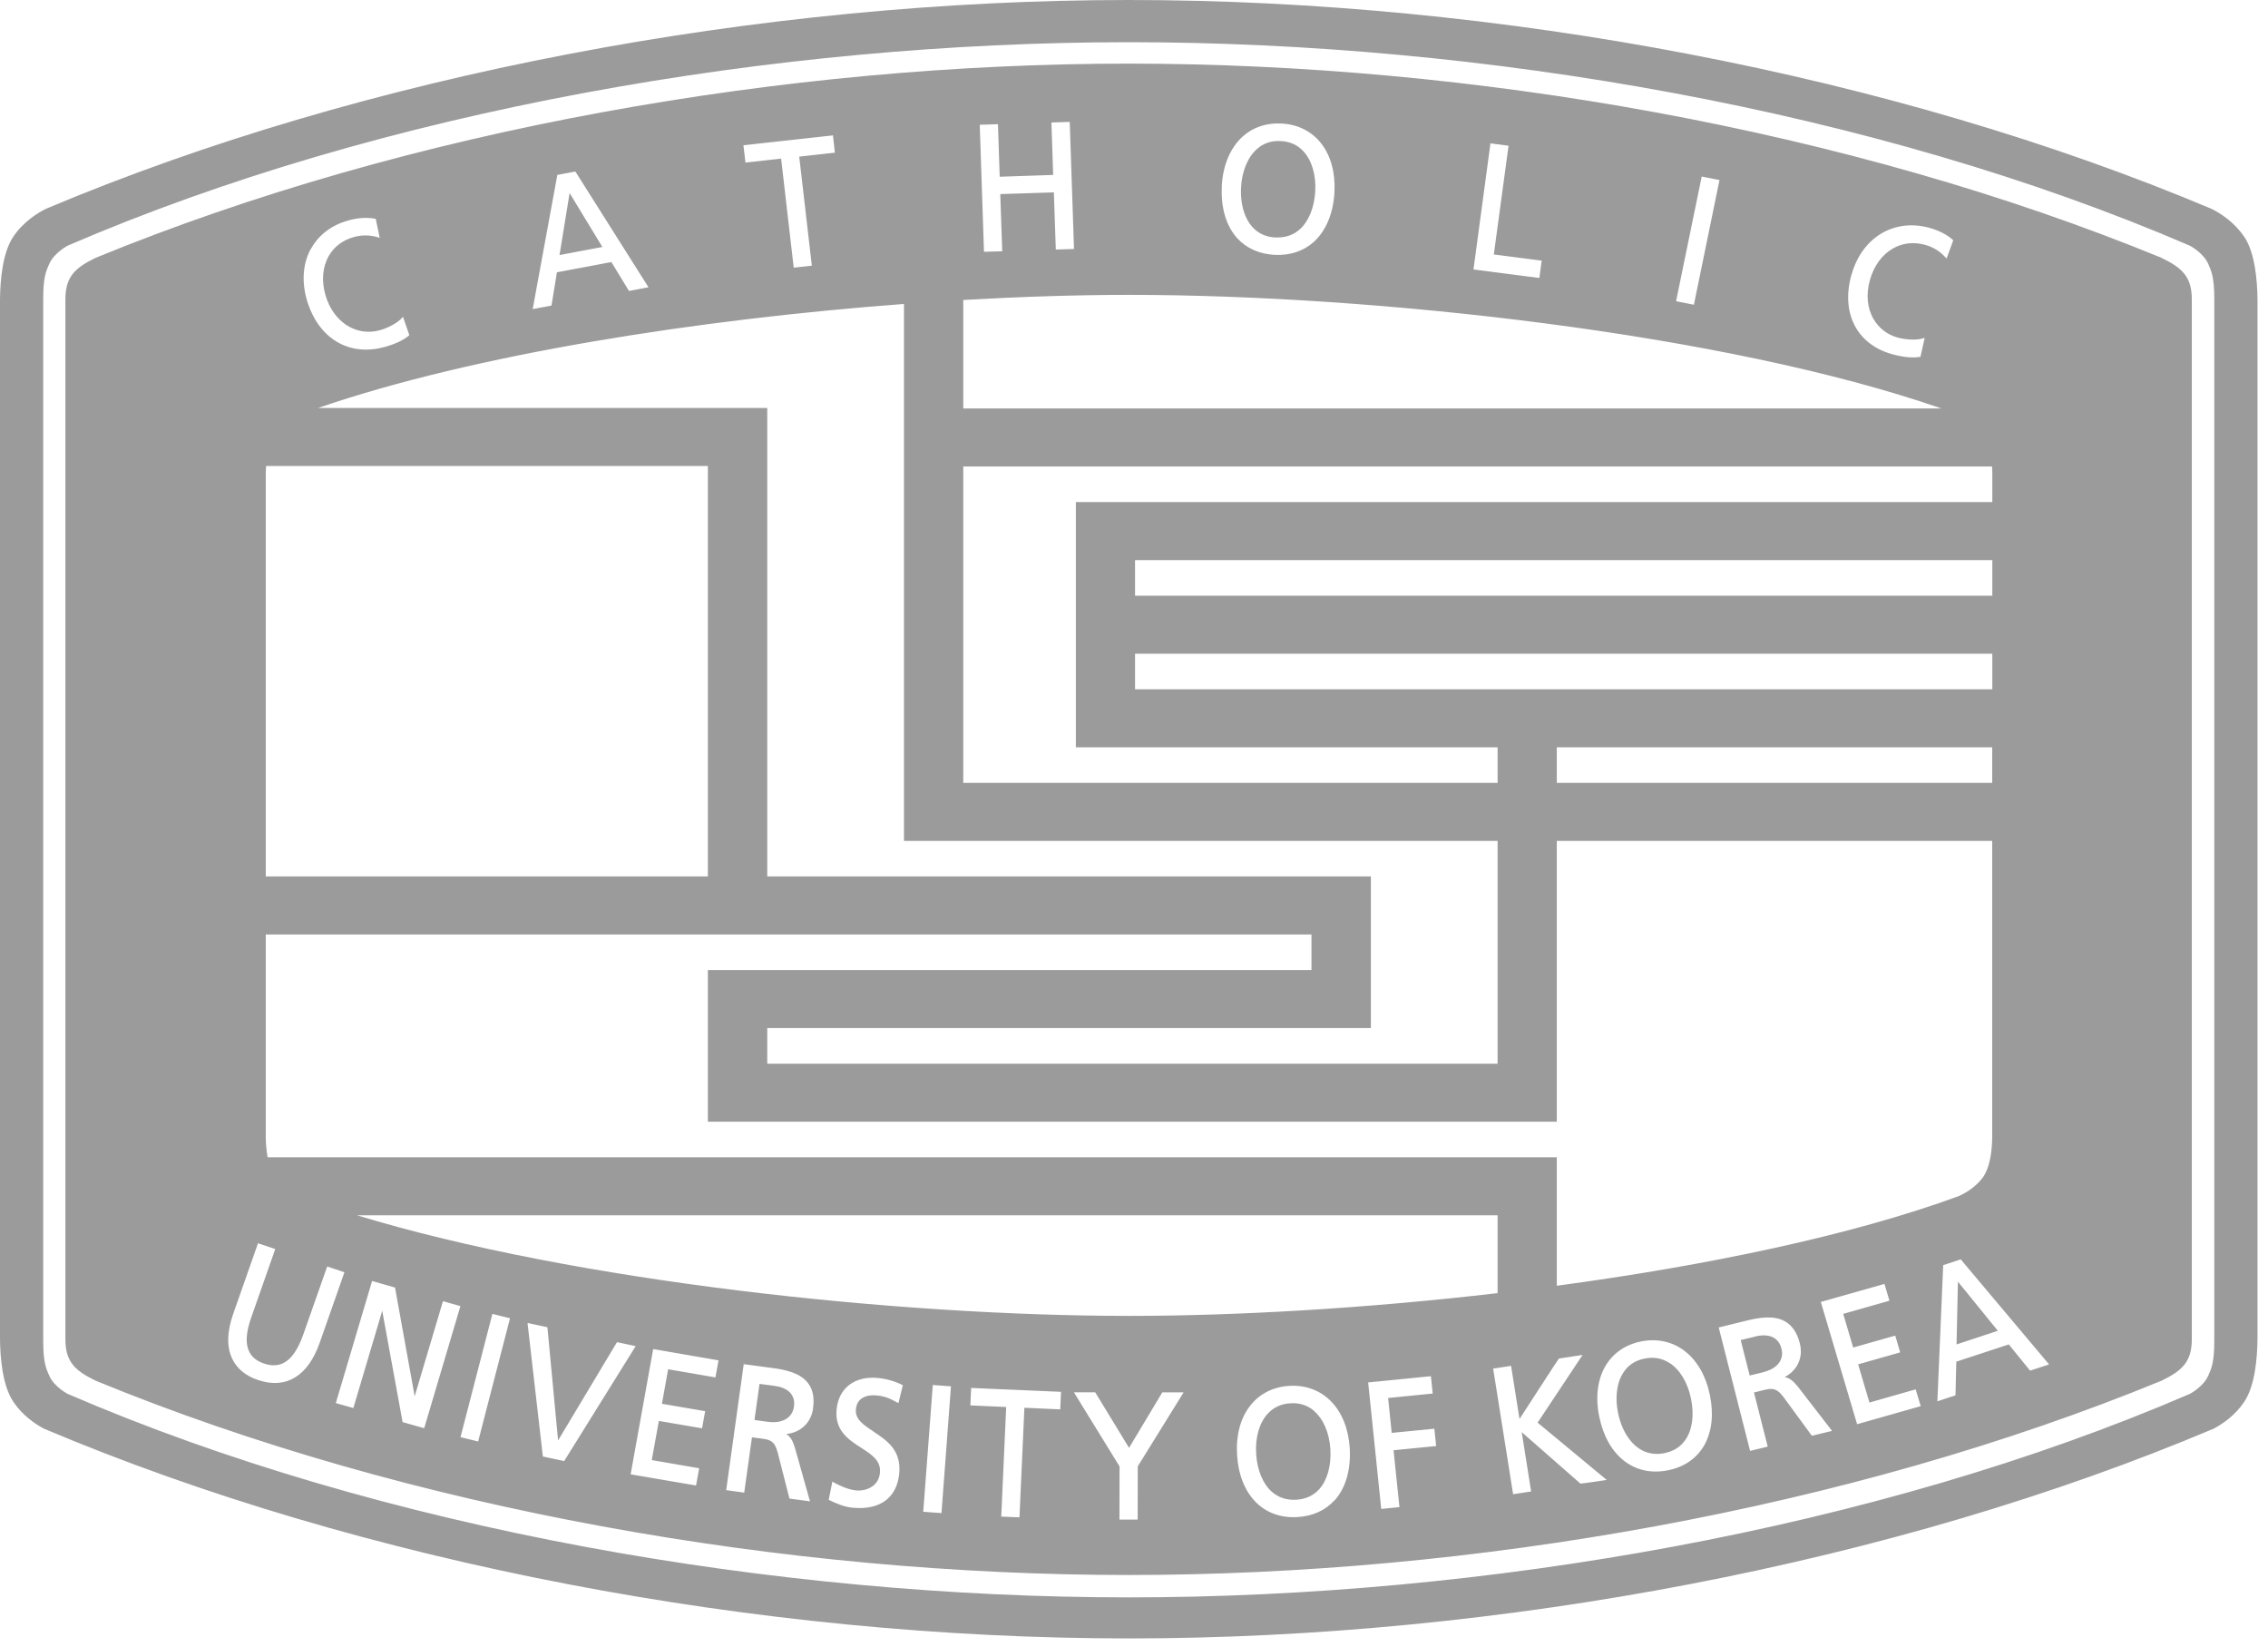 <?xml version="1.0" encoding="utf-8"?>
<svg xmlns="http://www.w3.org/2000/svg" fill="none" height="100%" overflow="visible" preserveAspectRatio="none" style="display: block;" viewBox="0 0 135 98" width="100%">
<path d="M128.66 15.341C109.98 7.673 87.569 3.786 67.182 3.786C46.795 3.786 24.378 7.673 5.698 15.341C4.481 15.928 3.893 16.458 3.893 17.806V79.699C3.893 81.053 4.481 81.573 5.698 82.165C24.378 89.838 46.789 93.725 67.182 93.725C87.574 93.725 109.98 89.832 128.66 82.165C129.877 81.573 130.465 81.048 130.465 79.699V17.812C130.465 16.458 129.877 15.933 128.66 15.346V15.341ZM110.216 16.328C110.839 14.128 112.737 12.988 114.824 13.552C115.395 13.71 115.862 13.941 116.243 14.274L116.266 14.297L115.868 15.386L115.81 15.324C115.476 14.951 115.061 14.697 114.582 14.568C113.919 14.387 113.267 14.455 112.702 14.771C112.039 15.138 111.543 15.809 111.306 16.661C111.064 17.507 111.139 18.331 111.52 18.985C111.837 19.533 112.35 19.922 112.967 20.091C113.4 20.21 114.075 20.261 114.478 20.131L114.565 20.103L114.311 21.237H114.276C113.838 21.31 113.313 21.259 112.673 21.09C110.522 20.509 109.559 18.636 110.211 16.328H110.216ZM101.277 10.551L101.289 10.505L102.35 10.714L100.827 18.134L99.766 17.925L101.283 10.551H101.277ZM88.711 8.576V8.531L89.795 8.672C89.795 8.672 88.936 15.047 88.918 15.143C89.016 15.155 91.767 15.51 91.767 15.51L91.629 16.542L87.707 16.035L88.711 8.582V8.576ZM72.724 11.087C72.787 9.828 73.243 8.768 73.993 8.102C74.604 7.566 75.394 7.301 76.282 7.352C78.289 7.453 79.552 9.089 79.431 11.425C79.368 12.7 78.918 13.761 78.18 14.415C77.574 14.951 76.772 15.211 75.873 15.166C74.973 15.121 74.206 14.782 73.658 14.19C72.989 13.462 72.66 12.362 72.73 11.092L72.724 11.087ZM59.402 7.397C59.402 7.397 59.506 10.427 59.506 10.517C59.598 10.517 62.597 10.415 62.689 10.41C62.689 10.314 62.585 7.29 62.585 7.29L63.623 7.256H63.675L63.929 14.816L62.845 14.85C62.845 14.85 62.73 11.544 62.73 11.448C62.631 11.448 59.638 11.549 59.54 11.549C59.54 11.645 59.656 14.951 59.656 14.951L58.571 14.985L58.318 7.425L59.402 7.391V7.397ZM57.337 17.851C60.809 17.654 64.142 17.547 67.205 17.547C81.865 17.547 102.702 19.849 115.557 24.306H57.337V17.851ZM57.337 27.759H118.573C118.585 27.9 118.59 28.041 118.59 28.165V29.875H64.039V44.471H89.143V46.586H57.337V27.759ZM67.562 41.018V38.902H118.59V41.018H67.562ZM118.584 44.471V46.586H92.667V44.471H118.584ZM67.562 35.449V33.333H118.59V35.449H67.562ZM89.143 50.039V63.298H45.67V61.177H81.6V52.155H45.67V24.278H18.934C28.207 21.084 41.581 19.002 53.808 18.088V50.039H89.143ZM49.528 8.057H49.58L49.696 9.084C49.696 9.084 47.671 9.309 47.573 9.321C47.585 9.417 48.323 15.809 48.323 15.809L47.245 15.928C47.245 15.928 46.506 9.535 46.495 9.439C46.403 9.45 44.373 9.676 44.373 9.676L44.252 8.644L49.528 8.062V8.057ZM33.167 10.41L34.217 10.212H34.251L38.6 17.095L37.441 17.315C37.441 17.315 36.425 15.651 36.391 15.595C36.322 15.606 33.219 16.187 33.15 16.204C33.138 16.272 32.827 18.184 32.827 18.184L31.708 18.393L33.173 10.415L33.167 10.41ZM18.536 14.76C18.997 13.953 19.758 13.389 20.733 13.118C21.304 12.96 21.829 12.926 22.331 13.016H22.365L22.602 14.156L22.521 14.128C22.042 13.981 21.552 13.97 21.067 14.105C20.404 14.286 19.885 14.681 19.568 15.233C19.199 15.882 19.124 16.706 19.372 17.558C19.833 19.16 21.194 20.041 22.613 19.651C23.046 19.533 23.651 19.234 23.928 18.918L23.986 18.85L24.366 19.945L24.343 19.967C24.009 20.249 23.518 20.475 22.89 20.65C21.898 20.921 20.952 20.836 20.151 20.396C19.257 19.905 18.605 19.014 18.259 17.829C17.942 16.712 18.034 15.623 18.53 14.76H18.536ZM15.819 28.165C15.819 28.035 15.831 27.883 15.837 27.731H42.135V52.155H15.819V28.165ZM15.819 55.608H78.064V57.729H42.135V66.751H92.667V50.039H118.584V67.693C118.573 68.398 118.481 69.493 117.979 70.13C117.564 70.661 116.993 70.994 116.618 71.169C110.199 73.527 101.571 75.316 92.667 76.512V68.867H15.929C15.854 68.449 15.825 68.026 15.819 67.693V55.608ZM89.143 72.32V76.952C81.438 77.849 73.716 78.306 67.205 78.306C53.421 78.306 34.222 76.263 21.252 72.32H89.143ZM15.37 82.126C14.637 81.883 14.124 81.465 13.841 80.895C13.484 80.185 13.501 79.265 13.887 78.17L15.341 74.029L15.358 73.984L16.384 74.328L14.96 78.385C14.637 79.293 14.597 79.97 14.839 80.444C15 80.771 15.289 80.997 15.721 81.144C16.142 81.285 16.523 81.279 16.852 81.121C17.336 80.89 17.728 80.331 18.051 79.417L19.476 75.366L20.502 75.71L19.032 79.897C18.334 81.894 17.03 82.684 15.375 82.126H15.37ZM23.963 84.619C23.963 84.619 22.803 78.3 22.752 78.001C22.665 78.3 21.033 83.79 21.033 83.79L19.989 83.496L22.134 76.275L22.146 76.23L23.513 76.619C23.513 76.619 24.626 82.774 24.683 83.09C24.776 82.78 26.367 77.431 26.367 77.431L27.406 77.725L25.249 84.992L23.963 84.625V84.619ZM28.461 85.781L27.411 85.522L29.297 78.233L29.309 78.187L30.358 78.447L28.461 85.781ZM32.313 86.673L31.408 78.797V78.729L32.584 78.983C32.584 78.983 33.196 85.488 33.219 85.719C33.34 85.522 36.725 79.869 36.725 79.869L37.838 80.106L33.582 86.944L32.308 86.673H32.313ZM42.59 81.968C42.59 81.968 39.863 81.499 39.77 81.482C39.753 81.573 39.419 83.451 39.401 83.536C39.494 83.553 41.973 83.976 41.973 83.976L41.789 84.997C41.789 84.997 39.315 84.574 39.217 84.557C39.199 84.647 38.813 86.797 38.796 86.887C38.888 86.904 41.616 87.373 41.616 87.373L41.431 88.399L37.538 87.734L38.871 80.326L38.882 80.281L42.769 80.952L42.585 81.973L42.59 81.968ZM48.398 83.818C48.283 84.664 47.643 85.257 46.801 85.336C47.049 85.499 47.175 85.697 47.314 86.148L48.214 89.342L46.991 89.178L46.293 86.442C46.097 85.708 45.814 85.674 45.295 85.601C45.295 85.601 44.84 85.539 44.759 85.533C44.748 85.629 44.298 88.823 44.298 88.823L43.225 88.676L44.263 81.228V81.178L45.987 81.409C46.766 81.51 47.631 81.702 48.087 82.295C48.312 82.582 48.427 82.944 48.427 83.389C48.427 83.525 48.415 83.671 48.392 83.824L48.398 83.818ZM51.974 85.178C52.77 85.703 53.669 86.289 53.525 87.705C53.375 89.144 52.366 89.878 50.745 89.72C50.249 89.674 49.788 89.471 49.361 89.268L49.327 89.251L49.546 88.168L49.603 88.202C49.782 88.303 50.411 88.642 50.965 88.693C51.253 88.721 51.668 88.659 51.98 88.411C52.21 88.225 52.343 87.971 52.377 87.655C52.452 86.921 51.899 86.566 51.259 86.154C50.515 85.674 49.667 85.133 49.8 83.852C49.926 82.594 50.889 81.866 52.256 82.001C52.752 82.046 53.277 82.199 53.704 82.413L53.739 82.43L53.479 83.496L53.421 83.468C52.948 83.209 52.689 83.09 52.187 83.04C51.962 83.017 51.547 83.017 51.253 83.248C51.074 83.389 50.97 83.598 50.947 83.869C50.889 84.456 51.391 84.788 51.974 85.172V85.178ZM56.034 90.041L54.955 89.962L55.52 82.464V82.419L56.605 82.498L56.04 90.047L56.034 90.041ZM63.11 83.869C63.11 83.869 61.069 83.779 60.976 83.773C60.976 83.869 60.682 90.295 60.682 90.295L59.598 90.25C59.598 90.25 59.892 83.824 59.892 83.728C59.8 83.728 57.758 83.632 57.758 83.632L57.804 82.644V82.594L63.156 82.825L63.11 83.863V83.869ZM70.4 82.944C70.4 82.944 67.724 87.265 67.724 87.26L67.718 90.43H66.634C66.634 90.43 66.64 87.294 66.64 87.265C66.622 87.243 63.969 82.927 63.969 82.927L63.923 82.853H65.192C65.192 82.853 67.124 86.024 67.205 86.159C67.285 86.024 69.183 82.859 69.183 82.859H70.452L70.406 82.938L70.4 82.944ZM79.431 89.285C78.889 89.883 78.128 90.227 77.222 90.278C75.187 90.397 73.779 88.941 73.635 86.571C73.491 84.236 74.743 82.588 76.749 82.47C78.756 82.357 80.198 83.846 80.342 86.182C80.417 87.457 80.1 88.557 79.437 89.291L79.431 89.285ZM83.295 89.686L82.217 89.793L81.438 82.266L85.123 81.9H85.175L85.279 82.927C85.279 82.927 82.719 83.18 82.626 83.192C82.638 83.282 82.834 85.178 82.84 85.268C82.932 85.257 85.377 85.02 85.377 85.02L85.487 86.052C85.487 86.052 83.047 86.295 82.949 86.301C82.961 86.397 83.301 89.686 83.301 89.686H83.295ZM95.539 88.083C95.539 88.083 94.12 88.298 94.074 88.287C94.074 88.287 90.775 85.392 90.579 85.223C90.62 85.471 91.138 88.755 91.138 88.755L90.066 88.918L88.878 81.443L89.945 81.279C89.945 81.279 90.412 84.207 90.447 84.444C90.793 83.914 92.759 80.862 92.794 80.845L94.091 80.647L94.201 80.63C94.201 80.63 91.571 84.591 91.525 84.659C91.588 84.715 95.637 88.067 95.637 88.067L95.527 88.083H95.539ZM99.27 87.497C97.269 87.892 95.671 86.633 95.193 84.303C94.72 82.007 95.729 80.207 97.702 79.823C99.668 79.44 101.312 80.721 101.779 83.017C102.258 85.347 101.271 87.107 99.27 87.497ZM107.852 85.443L106.174 83.152C105.718 82.543 105.435 82.611 104.928 82.735C104.928 82.735 104.484 82.848 104.403 82.865C104.426 82.955 105.222 86.086 105.222 86.086L104.172 86.34L102.304 78.994L103.988 78.582C104.749 78.396 105.62 78.261 106.272 78.644C106.693 78.893 106.975 79.321 107.137 79.953C107.177 80.111 107.194 80.264 107.194 80.416C107.194 81.065 106.837 81.635 106.231 81.945C106.52 82.007 106.71 82.148 107.01 82.509L109.051 85.15L107.858 85.437L107.852 85.443ZM110.539 84.743L108.382 77.476L112.125 76.416L112.171 76.404L112.466 77.403C112.466 77.403 109.807 78.159 109.715 78.187C109.738 78.272 110.28 80.106 110.309 80.19C110.401 80.168 112.812 79.479 112.812 79.479L113.106 80.478C113.106 80.478 110.695 81.161 110.603 81.189C110.632 81.279 111.254 83.372 111.277 83.463C111.37 83.434 114.028 82.678 114.028 82.678L114.328 83.677L110.534 84.755L110.539 84.743ZM120.845 81.573C120.845 81.573 119.611 80.055 119.571 80.004C119.507 80.027 116.508 81.014 116.445 81.031C116.445 81.099 116.399 83.034 116.399 83.034L115.32 83.389L115.666 75.287L116.676 74.954L116.71 74.943L121.97 81.195L120.851 81.561L120.845 81.573ZM75.925 14.128C76.49 14.156 76.969 13.998 77.361 13.654C77.897 13.18 78.237 12.345 78.289 11.374C78.341 10.404 78.082 9.541 77.586 9.005C77.234 8.621 76.778 8.418 76.23 8.395C75.688 8.361 75.21 8.519 74.823 8.864C74.27 9.349 73.924 10.184 73.872 11.154C73.802 12.48 74.298 14.054 75.93 14.133L75.925 14.128ZM116.462 80.004C116.583 79.965 118.798 79.231 118.919 79.192C118.838 79.09 116.699 76.461 116.543 76.269C116.537 76.517 116.462 79.874 116.462 80.004ZM133.573 14.077C132.968 13.18 132.114 12.661 131.63 12.424C112.69 4.44 89.126 0 67.188 0C45.249 0 21.679 4.44 2.739 12.424C2.261 12.661 1.401 13.18 0.796 14.077C0.138 15.047 0.017 16.712 0 17.784V79.716C0.017 80.788 0.138 82.453 0.802 83.429C1.35 84.241 2.111 84.749 2.607 85.014C21.587 93.037 45.203 97.5 67.193 97.5C89.183 97.5 112.794 93.037 131.774 85.014C132.27 84.749 133.031 84.247 133.579 83.429C134.237 82.453 134.358 80.794 134.375 79.716V17.784C134.358 16.712 134.237 15.047 133.579 14.077H133.573ZM131.803 79.745C131.803 81.053 131.647 81.403 131.445 81.86C131.151 82.532 130.344 82.949 130.344 82.949C111.595 91.034 88.186 95.057 67.188 95.057C46.189 95.057 22.774 91.034 4.031 82.949C4.031 82.949 3.218 82.532 2.93 81.86C2.728 81.403 2.572 81.053 2.572 79.745V17.823C2.572 16.514 2.728 16.164 2.93 15.707C3.224 15.036 4.031 14.618 4.031 14.618C22.774 6.533 46.184 2.511 67.188 2.511C88.192 2.511 111.595 6.539 130.344 14.618C130.344 14.618 131.151 15.036 131.445 15.707C131.647 16.17 131.803 16.514 131.803 17.823V79.745ZM78.226 83.965C77.834 83.626 77.355 83.468 76.807 83.508C76.265 83.536 75.809 83.745 75.458 84.128C74.962 84.67 74.708 85.539 74.771 86.509C74.829 87.485 75.175 88.315 75.717 88.783C76.109 89.122 76.594 89.28 77.153 89.246C77.718 89.212 78.18 89.003 78.526 88.619C79.004 88.089 79.247 87.226 79.189 86.25C79.131 85.279 78.779 84.45 78.22 83.97L78.226 83.965ZM46.097 82.47C46.097 82.47 45.295 82.362 45.209 82.351C45.197 82.441 44.92 84.416 44.909 84.501C44.995 84.512 45.688 84.608 45.688 84.608C46.178 84.676 46.587 84.597 46.87 84.388C47.089 84.224 47.222 83.987 47.262 83.688C47.268 83.626 47.273 83.57 47.273 83.513C47.273 82.944 46.852 82.566 46.091 82.47H46.097ZM99.374 81.11C98.936 80.822 98.44 80.737 97.903 80.845C97.367 80.946 96.946 81.211 96.658 81.635C96.243 82.238 96.116 83.13 96.312 84.083C96.577 85.381 97.459 86.786 99.063 86.475C99.616 86.368 100.043 86.097 100.331 85.669C100.735 85.076 100.856 84.19 100.654 83.231C100.464 82.283 99.997 81.505 99.374 81.104V81.11ZM104.484 79.536C104.484 79.536 103.699 79.728 103.613 79.745C103.636 79.835 104.126 81.764 104.149 81.855C104.276 81.821 104.916 81.668 104.916 81.668C105.66 81.488 106.076 81.076 106.076 80.534C106.076 80.444 106.064 80.343 106.035 80.241C105.868 79.592 105.303 79.333 104.484 79.53V79.536ZM33.905 11.487C33.865 11.73 33.328 15.047 33.305 15.177C33.432 15.155 35.722 14.726 35.855 14.697C35.785 14.585 34.032 11.702 33.905 11.487Z" fill="#9B9B9B" id="Vector"/>
</svg>